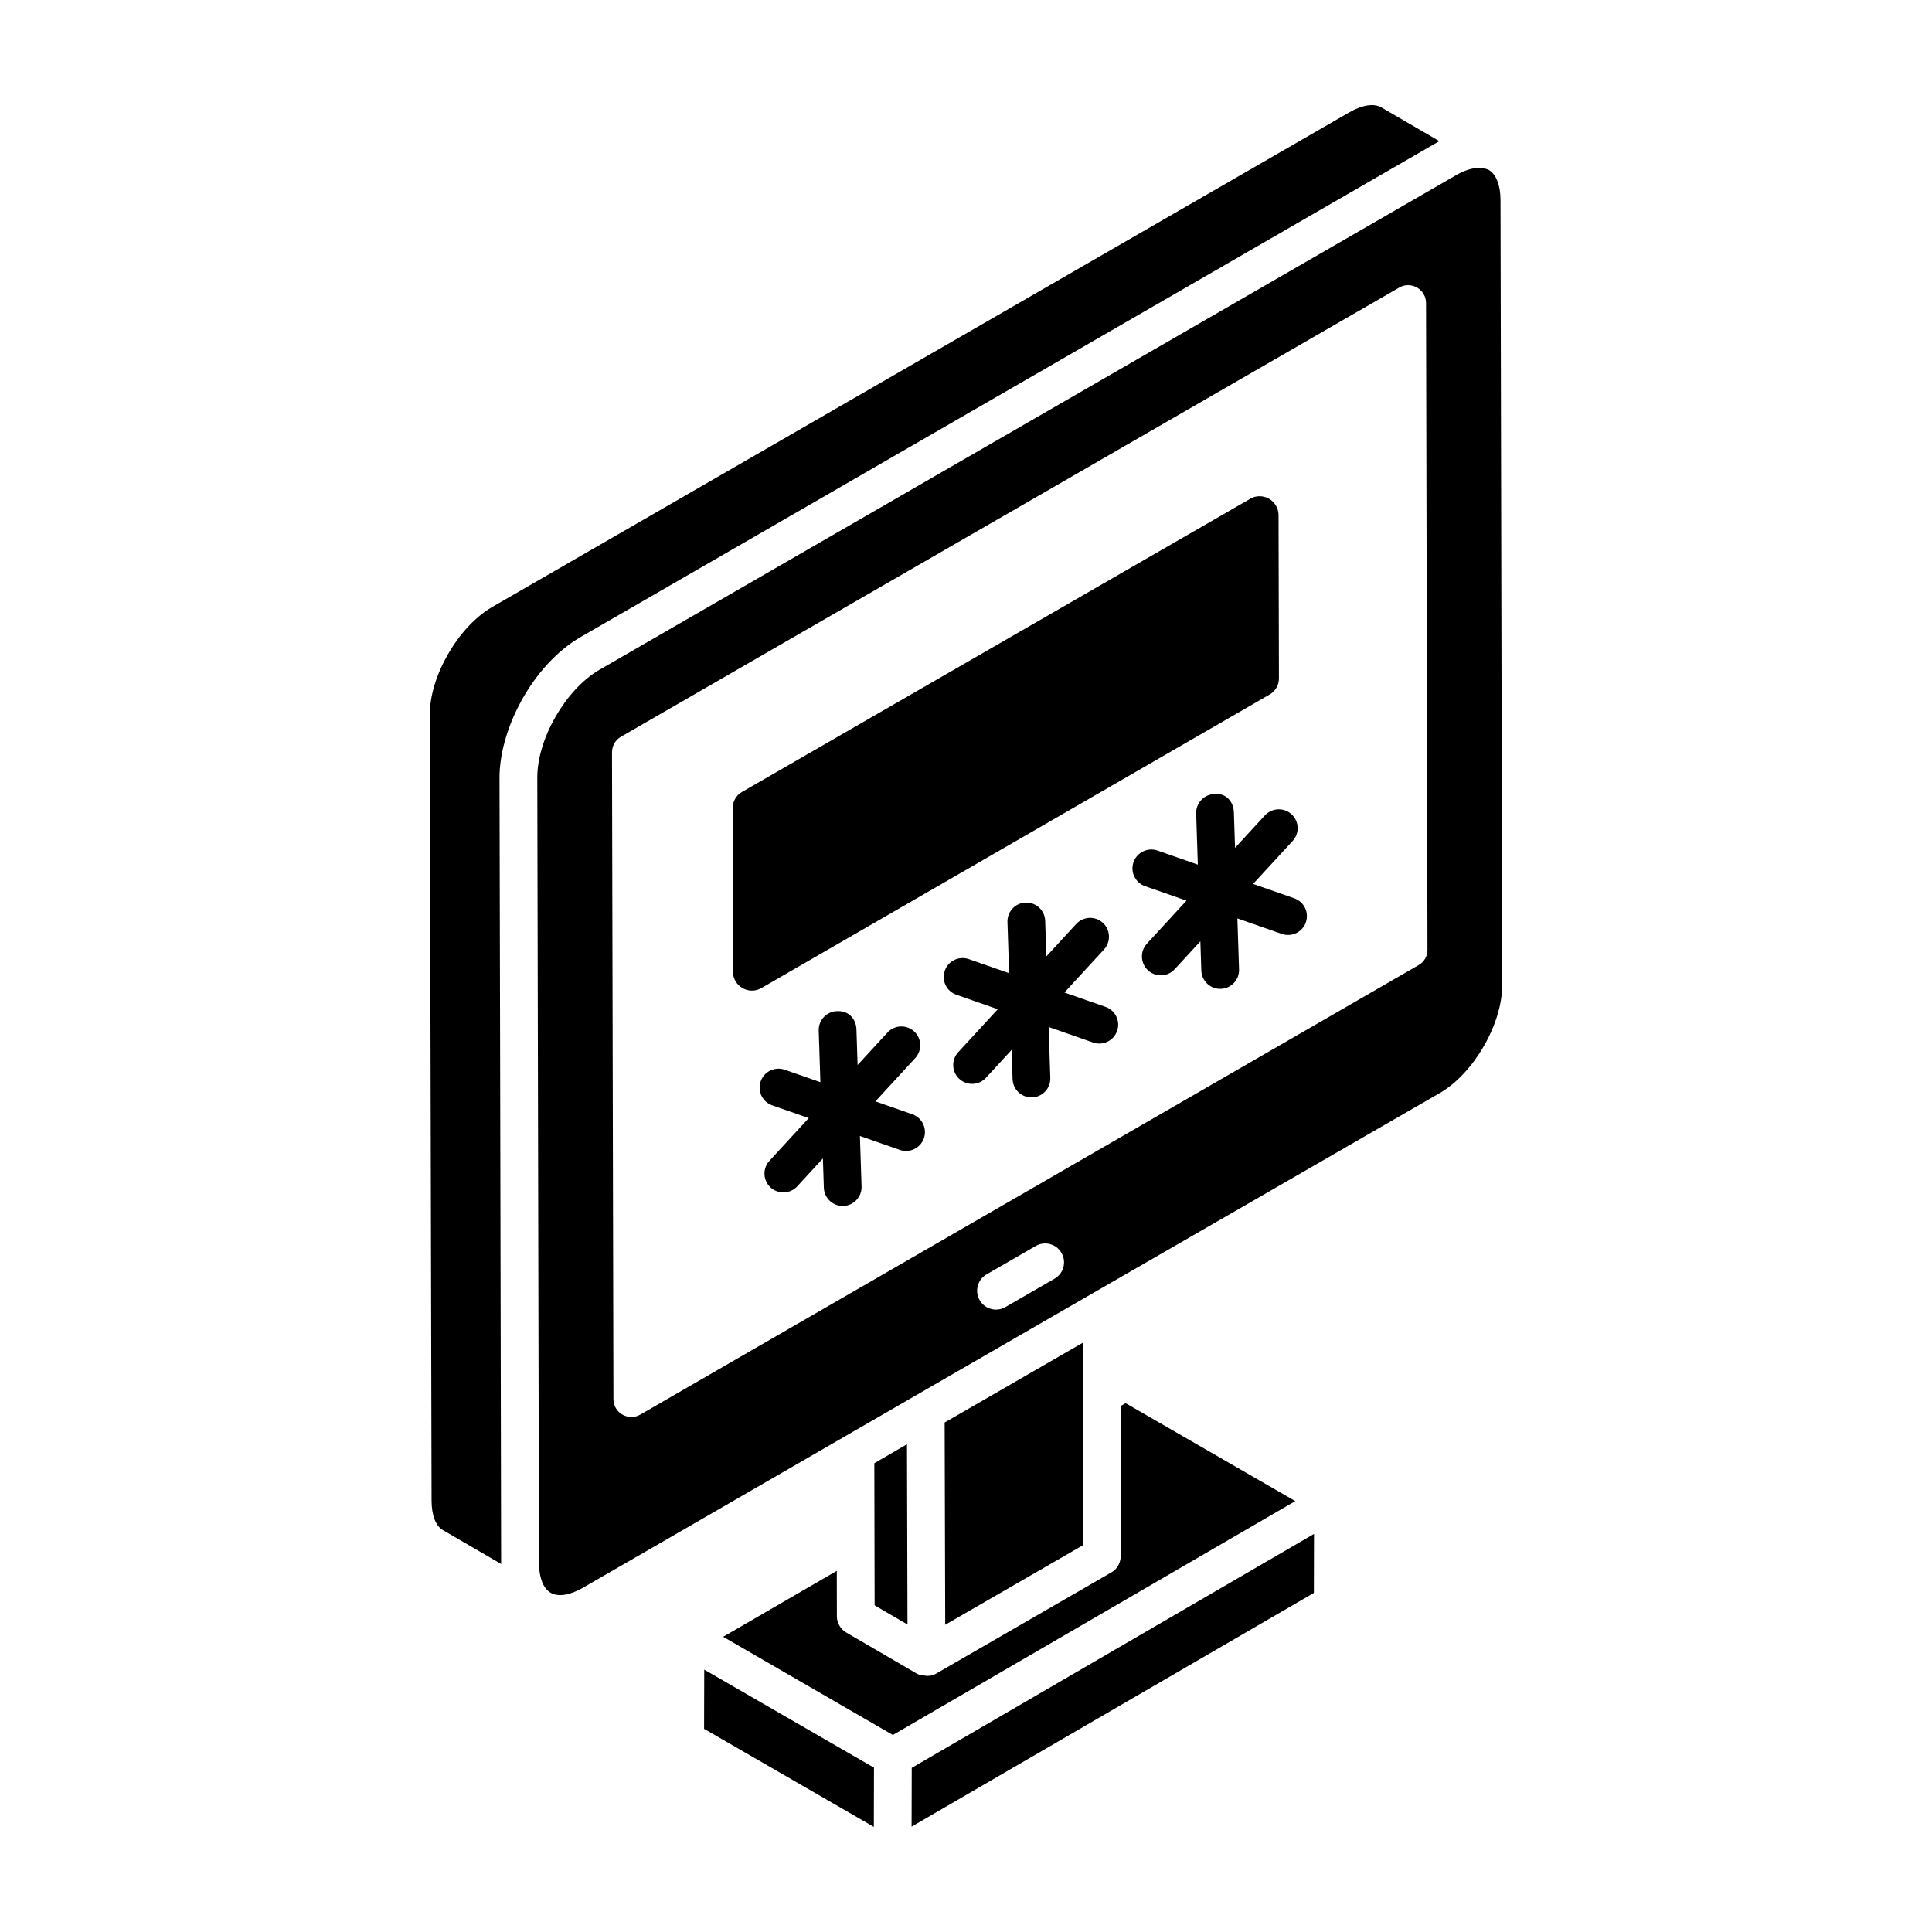 <?xml version="1.0" encoding="UTF-8"?>
<!-- Uploaded to: ICON Repo, www.iconrepo.com, Generator: ICON Repo Mixer Tools -->
<svg fill="#000000" width="800px" height="800px" version="1.1" viewBox="144 144 512 512" xmlns="http://www.w3.org/2000/svg">
 <g>
  <path d="m257.89 334.35v-0.273c-0.004 0.078-0.004 0.172 0 0.273z"/>
  <path d="m257.89 335.86c0-0.508 0-0.969-0.004-1.344 0.004 0.469 0.004 0.922 0.004 1.344z"/>
  <path d="m297.91 312.8 227.07-131.13c0.156-0.086 0.312-0.176 0.469-0.262l-15.367-8.945c-1.992-1.148-5.117-0.668-8.582 1.352l-227.11 131.07c-8.992 5.25-16.559 18.375-16.5 28.656v0.262 0.004 0.645c0 0.441 0.004 1.051 0.004 1.883v0.133-0.059 0.395 0.621-0.215 0.797-0.332c0 0.52 0 0.984 0.004 1.398v0.133 0.422c0 0.32 0 0.645 0.004 0.996v0.082-0.047 0.77l0.008 0.004v0.141 0.172-0.008c0.039 17.5 0.156 68.293 0.461 199.88 0 3.922 1.094 6.785 2.996 7.871l15.438 8.977c-0.426-217.73-0.168-85.434-0.43-208.3-0.027-13.125 8.93-30.094 21.531-37.363zm-40.004 26.043v0.051-0.051zm0.004 1.254v0.438-0.438z"/>
  <path d="m436.61 609.99c0.531-0.309 1.457-0.848 2.531-1.469-1.277 0.742-2.074 1.207-2.531 1.469z"/>
  <path d="m385.58 628.08 106.61-61.941 0.039-15.637-106.61 62z"/>
  <path d="m541.65 197.02c-0.008-3.934-1.137-6.836-3.098-7.977-0.367-0.207-0.801-0.312-1.238-0.414-0.156-0.035-0.277-0.121-0.441-0.145-0.441-0.062-0.945-0.012-1.441 0.023-1.613 0.125-3.461 0.711-5.453 1.859l-227.07 131.1c-9.012 5.199-16.57 18.371-16.52 28.656 0.316 149.64 0.41 193.59 0.434 204.71v0.449c0.004 1.664 0.004 2.547 0.008 2.809 0-0.207 0-0.672-0.004-1.215 0 0.383 0 0.773 0.004 1.289 0.008 2.84 0.656 6.508 3.102 7.941 2.004 1.152 5.106 0.656 8.555-1.34 222.35-128.44 18.891-10.961 227.07-131.1 8.992-5.195 16.57-18.309 16.539-28.637zm-118.17 285.84-13.035 7.527c-2.406 1.383-5.465 0.551-6.824-1.832-1.387-2.391-0.566-5.449 1.824-6.828l13.035-7.527c2.383-1.383 5.449-0.57 6.824 1.832 1.391 2.391 0.57 5.445-1.824 6.828zm96.449-83.094-206.26 119.13c-3.125 1.801-7.102-0.473-7.102-4.07l-0.379-171.41c0-1.703 0.852-3.312 2.367-4.168l206.26-119.04c1.422-0.852 3.219-0.852 4.734 0 1.422 0.852 2.367 2.367 2.367 4.074l0.379 171.41c0 1.703-0.852 3.215-2.367 4.07z"/>
  <path d="m436.41 610.11c0.066-0.039 0.105-0.062 0.203-0.117-0.09 0.051-0.141 0.082-0.203 0.117z"/>
  <path d="m394.34 520.98c-0.008-3.109 0.141 50.449 0.152 53.605l36.641-21.168-0.156-53.59z"/>
  <path d="m384.36 526.74c1-0.582-7.656 4.445-8.656 5.027 0-1.027 0.078 36.637 0.078 37.664l8.711 5.078c0.008 3.188-0.129-46.762-0.133-47.77z"/>
  <path d="m442.29 515.85-1.23 0.727 0.086 39.691v0.02c0 0.242-0.145 0.441-0.18 0.676-0.211 1.508-0.977 2.891-2.32 3.664l-46.625 26.934c-1.07 0.625-2.289 0.652-3.477 0.41-0.516-0.105-1.047-0.133-1.516-0.402-0.004-0.004-0.004-0.008-0.008-0.008 1.188 0.691-17.746-10.344-18.758-10.93-1.531-0.898-2.481-2.535-2.481-4.312l-0.023-12.031-30.109 17.477c-2.981-1.727 43.957 25.434 44.969 26.02l106.65-61.98z"/>
  <path d="m436.41 610.11c-0.309 0.18-0.289 0.168 0 0z"/>
  <path d="m330.59 602.16 44.984 25.98 0.039-15.695c2.981 1.723-43.969-25.395-44.984-25.98z"/>
  <path d="m482.93 323.77c0 1.801-0.898 3.398-2.5 4.301l-134.68 77.789c-3.301 1.898-7.5-0.5-7.5-4.301l-0.102-43.293c0-1.801 0.898-3.5 2.5-4.398l134.68-77.691c1.5-0.898 3.398-0.898 5 0 1.5 0.898 2.5 2.5 2.5 4.301z"/>
  <path d="m385.77 439.29-9.781-3.414 10.562-11.48c1.863-2.031 1.738-5.195-0.293-7.062-2.039-1.859-5.184-1.734-7.07 0.297l-7.914 8.602-0.309-9.438c-0.086-2.754-2.059-5.004-5.164-4.832-2.754 0.086-4.922 2.398-4.832 5.156l0.445 13.672-9.457-3.301c-2.606-0.906-5.457 0.469-6.367 3.07-0.918 2.606 0.457 5.457 3.066 6.371l9.672 3.375-10.414 11.32c-1.863 2.031-1.738 5.195 0.293 7.062 2.051 1.875 5.211 1.727 7.07-0.297l6.797-7.387 0.254 7.75c0.086 2.703 2.312 4.84 5 4.84 0.047 0 0.105 0 0.164-0.004 2.754-0.09 4.922-2.398 4.832-5.156l-0.438-13.391 10.582 3.695c2.574 0.898 5.453-0.438 6.367-3.07 0.918-2.613-0.461-5.465-3.066-6.379z"/>
  <path d="m436.98 410.83-10.895-3.805 10.484-11.398c1.863-2.031 1.738-5.195-0.293-7.062-2.039-1.863-5.184-1.734-7.07 0.297l-7.914 8.602-0.309-9.434c-0.086-2.703-2.312-4.84-5-4.84-0.047 0-0.105 0-0.164 0.004-2.754 0.086-4.922 2.398-4.832 5.156l0.441 13.555-10.684-3.731c-2.606-0.898-5.469 0.469-6.367 3.07-0.918 2.606 0.457 5.457 3.066 6.371l10.98 3.836-10.492 11.402c-1.863 2.031-1.738 5.195 0.293 7.062 2.051 1.875 5.211 1.727 7.07-0.297l6.797-7.387 0.254 7.75c0.086 2.703 2.312 4.84 5 4.84 0.047 0 0.105 0 0.164-0.004 2.754-0.086 4.922-2.398 4.832-5.156l-0.441-13.5 11.777 4.113c2.574 0.898 5.453-0.438 6.367-3.07 0.918-2.613-0.461-5.461-3.066-6.375z"/>
  <path d="m486.99 382.06-10.902-3.809 10.484-11.395c1.863-2.031 1.738-5.195-0.293-7.062-2.031-1.859-5.195-1.738-7.07 0.297l-7.91 8.602-0.309-9.434c-0.098-2.75-2.012-5.16-5.164-4.828-2.754 0.086-4.922 2.398-4.832 5.16l0.445 13.547-10.676-3.731c-2.617-0.898-5.457 0.469-6.367 3.07-0.918 2.606 0.457 5.457 3.066 6.371l10.973 3.832-10.492 11.406c-1.863 2.031-1.738 5.195 0.293 7.062 2.051 1.875 5.211 1.727 7.07-0.297l6.805-7.394 0.254 7.766c0.086 2.699 2.312 4.832 5 4.832 0.047 0 0.105 0 0.164-0.004 2.754-0.086 4.922-2.398 4.832-5.16l-0.441-13.504 11.777 4.113c2.574 0.898 5.453-0.438 6.367-3.07 0.91-2.609-0.469-5.457-3.074-6.371z"/>
 </g>
</svg>